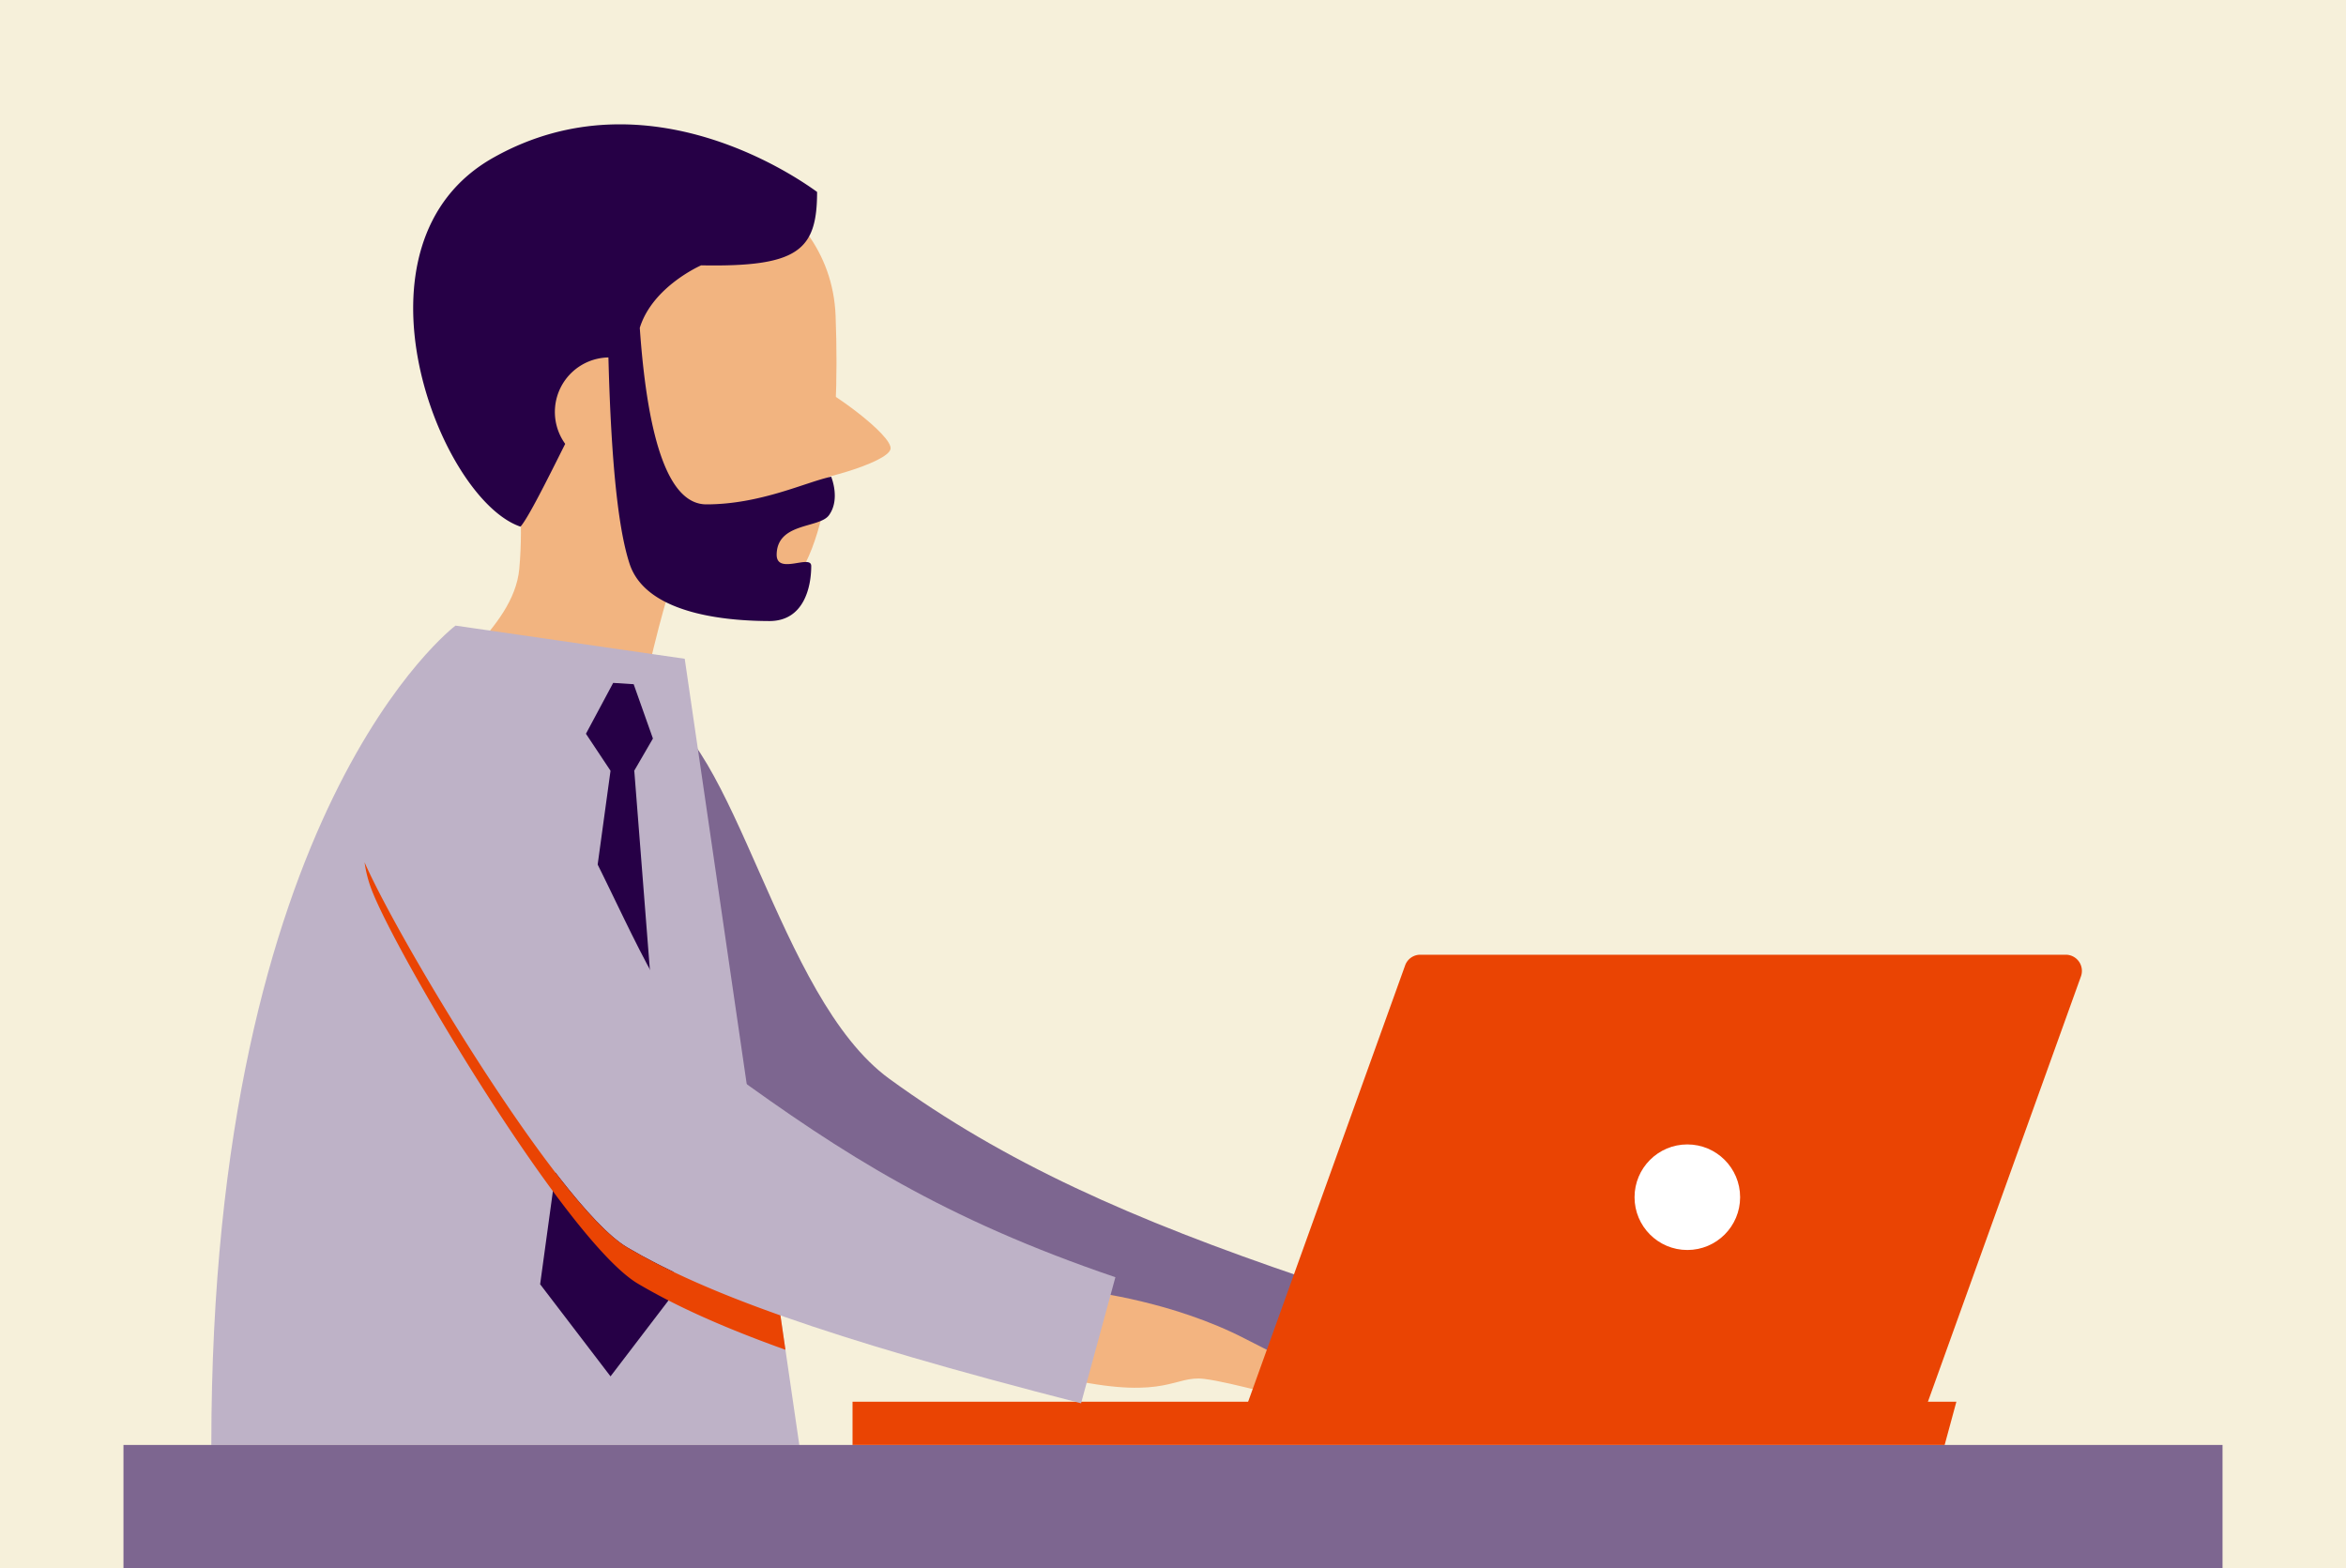 <svg id="Artwork" xmlns="http://www.w3.org/2000/svg" xmlns:xlink="http://www.w3.org/1999/xlink" viewBox="0 0 380 254">
  <defs>
    <style>
      .cls-1, .cls-2 {
        fill: none;
      }

      .cls-2 {
        clip-rule: evenodd;
      }

      .cls-3 {
        clip-path: url(#clip-path);
      }

      .cls-4 {
        fill: #f6f0da;
      }

      .cls-11, .cls-5 {
        fill: #7d6690;
      }

      .cls-10, .cls-5, .cls-8, .cls-9 {
        fill-rule: evenodd;
      }

      .cls-6 {
        fill: #f2b480;
      }

      .cls-7, .cls-9 {
        fill: #260046;
      }

      .cls-8 {
        fill: #beb2c7;
      }

      .cls-10 {
        fill: #f3b480;
      }

      .cls-12 {
        fill: #ea4403;
      }

      .cls-13 {
        fill: #fff;
      }

      .cls-14 {
        clip-path: url(#clip-path-2);
      }
    </style>
    <clipPath id="clip-path">
      <rect class="cls-1" width="380" height="254"/>
    </clipPath>
    <clipPath id="clip-path-2">
      <path class="cls-2" d="M110.91,106.71l-37.13-5.37S34.23,131,34.23,234.06h95.24Z"/>
    </clipPath>
  </defs>
  <g class="cls-3">
    <rect class="cls-4" width="380" height="254"/>
    <g>
      <path class="cls-5" d="M90,134.58c4.1,10.74,31.64,57,43.13,63.82,12.18,7.18,31.3,14.46,73.54,25.28l4.55-16.7c-27.82-9.46-48.46-18.61-67.18-32.24-18.19-13.24-24.85-55.54-38.91-60.66-10-3.65-19.23,9.75-15.13,20.5"/>
      <path class="cls-6" d="M144.25,72.74c.41-2.24-10.4-10-12.56-10.44S126.42,77.58,128.82,78s15-3,15.43-5.28"/>
      <path class="cls-6" d="M126.36,39.59a31.85,31.85,0,0,1-7.21,44,30.75,30.75,0,0,1-43.32-7.36,31.84,31.84,0,0,1,7.21-44,30.75,30.75,0,0,1,43.32,7.36"/>
      <path class="cls-6" d="M135.35,51.2c.76,19.88-1.32,42.18-10.47,46-14.08,5.91-46.36-7.47-45.83-24.63.65-21.67,2.14-39.08,16.12-45.21s39.38,2.83,40.18,23.82"/>
      <path class="cls-6" d="M94.11,65.23c-14.27-1.34-8.52,11-10,26.94-.94,10-13.87,17.06-14.09,22.51-.14,3.27,32.45,10.54,32.76,7.4,1.14-11.73,5.33-25.48,5.33-25.48s.29-30-14-31.37"/>
      <path class="cls-7" d="M80.12,25.42c25-13.9,49.7,3.84,52.23,5.67,0,9.48-3.08,12.18-18.78,11.89,0,0-7.87,3.42-9.94,10.13q2,28.58,10.78,28.59c8.8,0,16.13-3.62,20.22-4.48,0,0,1.53,3.63-.35,6.23-1.54,2.16-8.42,1.14-8.48,6.4,0,3.34,5.61-.14,5.6,1.84,0,3.27-1.11,8.93-6.8,8.91s-19.81-.72-22.62-9.27C100.17,85.81,99,75.24,98.55,57.9a8.83,8.83,0,0,0-7,14c-3,6-6,12-7.24,13.41-13.2-4.47-29.27-46-4.24-59.86"/>
      <path class="cls-8" d="M110.91,106.71l-37.13-5.37S34.23,131,34.23,234.06h95.24Z"/>
      <polygon class="cls-9" points="99.32 110.62 94.91 118.86 100.94 127.93 105.76 119.63 102.64 110.83 99.32 110.62"/>
      <polygon class="cls-9" points="98.89 124.85 87.49 208.03 98.89 222.95 109.35 209.25 102.74 124.85 98.89 124.85"/>
      <path class="cls-10" d="M176.66,209.25s13.36,1.56,25.07,7.63,13.53,6.16,15.88,7,2.08,4-3.73,3.38-14-3.3-18.83-3.9-6,3.38-21.42.17S171,206.9,176.66,209.25Z"/>
      <rect class="cls-11" x="20" y="234.06" width="340" height="19.94"/>
      <path class="cls-12" d="M334.62,154.65H230.05a2.6,2.6,0,0,0-2.45,1.73l-25.52,70.93H312.19l24.88-69.16A2.62,2.62,0,0,0,334.62,154.65Z"/>
      <circle class="cls-13" cx="273.31" cy="193.93" r="8.55"/>
      <polygon class="cls-12" points="138.09 234.06 314.99 234.06 316.89 227.06 138.09 227.06 138.09 234.06"/>
      <path class="cls-8" d="M58.44,138.21c4.1,10.74,31.64,57,43.13,63.83,12.17,7.17,31.3,14.45,73.54,25.27l5.56-20.42c-27.82-9.47-44.12-19.9-62.84-33.53-18.19-13.25-23.63-59-47.18-58.73-10.68.14-16.31,12.84-12.21,23.58"/>
      <g class="cls-14">
        <path class="cls-12" d="M179.35,211.72l-4.24,15.59c-42.24-10.82-61.37-18.1-73.54-25.27-11-6.5-36.83-49.41-42.52-62.36a20.05,20.05,0,0,0,1.14,4.43c4.1,10.74,31.64,57,43.13,63.82,12.17,7.18,31.29,14.46,73.53,25.28l5.57-20.42Z"/>
      </g>
    </g>
  </g>
</svg>

